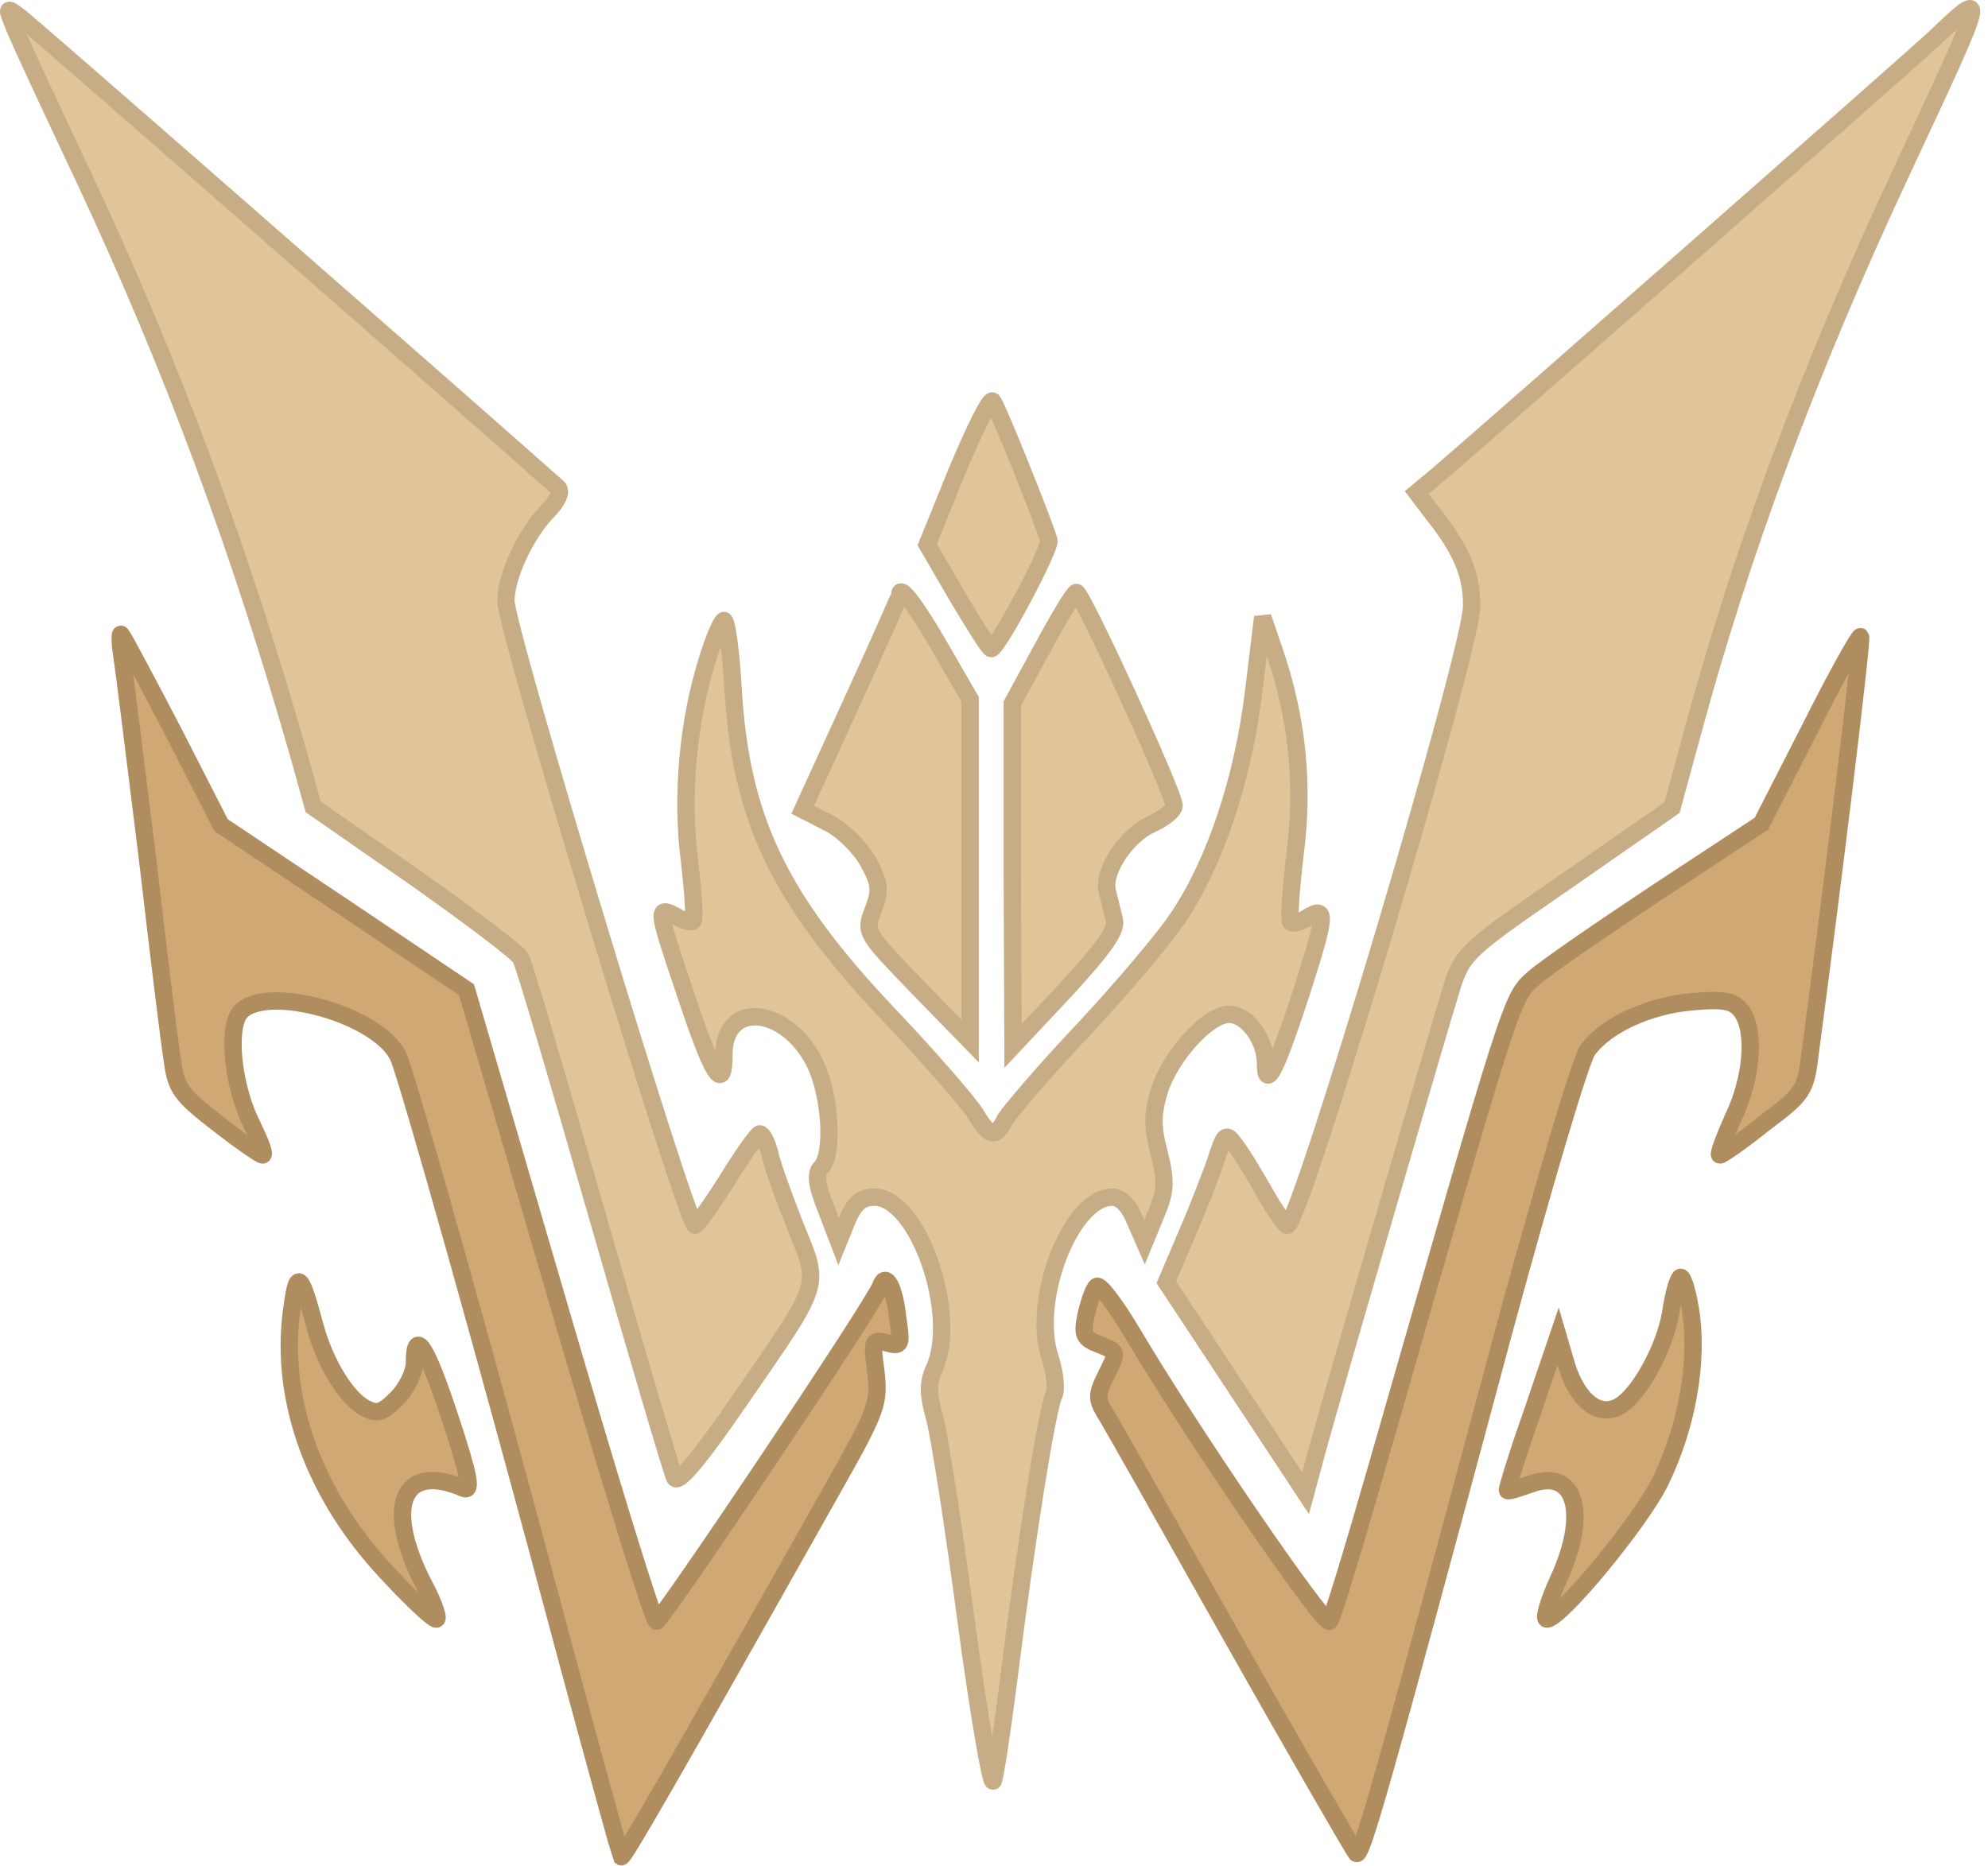 <svg width="229" height="215" viewBox="0 0 229 215" fill="none" xmlns="http://www.w3.org/2000/svg">
<path d="M1.806 3.52C2.454 5.059 5.938 12.594 9.584 20.291C19.954 42.409 27.732 63.473 34.618 87.698L36.077 92.964L47.743 101.066C54.063 105.522 59.653 109.735 59.977 110.383C60.382 111.031 64.352 124.561 68.889 140.36C73.426 156.158 77.396 169.607 77.72 170.256C78.125 170.985 80.475 168.23 85.255 161.262C94.815 147.408 94.491 148.381 91.574 141.17C90.278 137.848 88.9 134.121 88.657 132.825C88.333 131.61 87.847 130.638 87.523 130.638C87.28 130.638 85.579 132.987 83.796 135.904C82.014 138.739 80.312 141.089 80.07 141.17C79.097 141.17 58.276 72.547 58.276 69.226C58.276 66.471 60.463 61.691 62.894 59.098C64.19 57.802 64.757 56.668 64.271 56.182C51.308 44.677 3.345 2.71 2.211 1.9C0.672 0.765 0.672 0.765 1.806 3.52Z" fill="#E1C598" stroke="#C6AD85" stroke-width="2"/>
<path d="M222.743 4.491C219.583 7.408 172.43 48.889 165.625 54.723L163.194 56.748L164.976 59.098C168.298 63.23 169.595 66.227 169.513 69.873C169.513 74.977 149.745 141.169 148.287 141.169C148.044 141.169 146.828 139.468 145.613 137.28C144.398 135.174 142.94 132.743 142.291 131.933C141.238 130.475 141.076 130.556 140.104 133.553C139.537 135.255 137.997 139.225 136.701 142.222L134.352 147.732L142.372 159.884L150.393 172.037L151.77 166.933C153.877 159.236 165.949 117.836 167.326 113.461C168.541 109.815 169.189 109.248 180.613 101.389L192.604 93.044L194.791 85.023C200.544 63.635 208.402 42.489 219.178 19.48C229.143 -1.828 228.981 -1.423 222.743 4.491Z" fill="#E1C598" stroke="#C6AD85" stroke-width="2"/>
<path d="M110.289 54.156L106.806 62.744L110.289 68.739C112.234 71.98 113.935 74.734 114.178 74.734C114.907 74.734 121.065 63.149 120.822 62.258C120.255 60.232 114.826 46.702 114.34 46.216C114.016 45.892 112.234 49.538 110.289 54.156Z" fill="#E1C598" stroke="#C6AD85" stroke-width="2"/>
<path d="M103.646 68.497C103.646 68.659 101.135 74.33 98.056 81.055L92.466 93.288L95.463 94.828C97.084 95.638 99.109 97.663 100.001 99.284C101.378 101.795 101.459 102.605 100.568 104.874C99.595 107.467 99.676 107.467 105.672 113.705L111.748 119.943V100.256V80.569L108.426 74.816C105.591 69.874 103.646 67.281 103.646 68.497Z" fill="#E1C598" stroke="#C6AD85" stroke-width="2"/>
<path d="M120.093 74.653L116.609 81.054V100.822L116.69 120.51L122.767 114.028C127.223 109.167 128.681 107.142 128.357 105.926C128.114 105.035 127.79 103.577 127.547 102.686C126.98 100.417 129.734 96.204 132.732 94.908C134.109 94.26 135.244 93.369 135.244 92.802C135.244 91.424 124.63 68.253 123.982 68.253C123.739 68.253 121.957 71.17 120.093 74.653Z" fill="#E1C598" stroke="#C6AD85" stroke-width="2"/>
<path d="M81.528 75.868C79.26 82.917 78.449 91.748 79.421 99.121C79.827 102.767 80.07 105.845 79.827 106.088C79.665 106.331 78.692 106.088 77.801 105.521C75.614 104.387 75.614 104.63 78.935 114.433C82.095 123.993 83.391 126.019 83.391 121.482C83.391 115.081 90.845 115.973 94.005 122.778C95.706 126.586 96.03 133.067 94.572 134.526C93.924 135.174 94.005 136.389 95.139 139.225L96.597 143.033L97.651 140.44C98.461 138.577 99.271 137.928 100.729 137.928C105.752 137.928 110.452 151.459 107.616 157.697C106.887 159.236 106.887 160.614 107.616 163.206C108.183 165.151 109.803 175.602 111.262 186.539C112.72 197.477 114.178 205.822 114.421 205.174C114.664 204.525 115.475 199.178 116.204 193.426C118.229 177.222 120.66 162.153 121.389 160.776C121.713 160.127 121.551 158.264 120.984 156.482C118.715 149.919 123.333 137.928 128.114 137.928C129.086 137.928 130.058 138.901 130.706 140.521L131.84 143.114L133.137 139.954C134.271 137.28 134.352 136.227 133.542 132.905C132.732 129.908 132.732 128.368 133.542 125.695C134.757 121.725 139.132 116.864 141.563 116.864C143.669 116.864 145.776 119.78 145.776 122.535C145.776 125.695 146.991 123.264 149.826 114.595C152.743 105.521 152.905 104.306 150.637 105.683C149.826 106.25 148.935 106.493 148.692 106.25C148.449 106.007 148.692 102.523 149.178 98.392C150.232 90.371 149.421 82.593 146.748 74.896L145.451 71.088L144.398 79.757C143.183 89.723 140.023 99.283 135.729 105.683C134.19 108.033 129.248 113.866 124.792 118.646C120.336 123.345 116.366 128.044 115.799 128.935C114.664 131.204 114.016 131.042 112.396 128.368C111.667 127.153 107.13 121.887 102.269 116.783C89.63 103.415 85.336 94.26 84.445 79.352C84.202 75.058 83.716 71.493 83.391 71.493C83.148 71.493 82.257 73.438 81.528 75.868Z" fill="#E1C598" stroke="#C6AD85" stroke-width="2"/>
<path d="M14.04 75.544C14.283 77.084 15.579 87.454 16.956 98.634C18.253 109.734 19.549 120.428 19.873 122.292C20.278 125.37 20.845 126.181 25.058 129.421C27.651 131.447 30 133.067 30.243 133.067C30.567 133.067 30 131.609 29.109 129.745C27.003 125.695 26.192 119.375 27.408 117.026C29.514 113.056 43.449 116.62 45.88 121.725C46.933 124.074 56.088 156.481 65.162 190.59C68.565 203.229 71.482 213.761 71.563 213.923C71.806 214.085 76.505 205.984 96.354 170.741C101.053 162.396 101.296 161.586 100.891 158.021C100.405 154.456 100.486 154.294 102.107 154.699C103.808 155.185 103.889 155.023 103.403 151.782C102.998 148.218 102.026 146.516 101.458 148.137C100.729 150.243 76.1 186.944 75.614 186.782C75.209 186.701 70.185 170.336 64.352 150.324L53.739 114.028L39.641 104.549L25.463 95.07L19.954 84.294C16.875 78.38 14.202 73.357 13.959 73.114C13.797 72.871 13.797 74.005 14.04 75.544Z" fill="#CFA874" stroke="#B08D5F" stroke-width="2"/>
<path d="M208.483 83.971L202.893 94.908L191.065 102.686C184.583 106.98 178.102 111.436 176.724 112.651C174.051 115.001 174.375 114.109 158.576 169.121C155.903 178.438 153.472 186.459 153.148 186.783C152.5 187.431 136.863 164.503 130.382 153.484C128.437 150.244 126.655 147.894 126.331 148.218C125.926 148.542 125.44 150.081 125.116 151.459C124.63 153.808 124.792 154.213 126.736 154.943C128.762 155.753 128.762 155.753 127.465 158.345C126.331 160.533 126.331 161.181 127.141 162.558C127.789 163.531 134.352 175.197 141.886 188.565C149.421 201.933 155.903 213.114 156.227 213.519C156.794 214.086 158.981 206.47 173.241 153.322C177.778 136.632 182.072 122.049 182.882 120.996C184.988 118.079 190.011 115.811 195.034 115.406C198.68 115.082 199.734 115.325 200.625 116.54C202.245 118.808 201.84 124.156 199.653 128.774C198.599 131.123 197.87 133.068 198.113 133.068C198.356 133.068 200.706 131.447 203.217 129.422C207.673 126.1 207.997 125.614 208.483 121.563C211.238 100.903 214.56 73.6 214.317 73.357C214.155 73.195 211.481 77.975 208.483 83.971Z" fill="#CFA874" stroke="#B08D5F" stroke-width="2"/>
<path d="M33.565 151.215C32.269 161.423 36.239 172.28 44.503 181.111C47.258 184.109 49.85 186.539 50.255 186.539C50.579 186.539 50.012 184.757 48.878 182.65C44.179 173.576 46.285 168.391 53.415 171.47C54.387 171.875 54.063 170.092 51.876 163.449C49.121 155.104 47.744 152.916 47.744 156.967C47.744 158.102 46.852 159.965 45.718 161.099C44.017 162.801 43.45 162.963 42.072 162.234C39.885 161.099 37.454 157.048 36.32 152.916C34.538 146.354 34.214 146.192 33.565 151.215Z" fill="#CFA874" stroke="#B08D5F" stroke-width="2"/>
<path d="M193.495 147.245C193.171 147.65 192.685 149.514 192.442 151.296C191.794 155.185 188.958 160.451 186.689 161.91C184.34 163.449 181.747 161.504 180.451 157.291L179.479 153.97L176.481 162.801C174.78 167.581 173.564 171.632 173.645 171.713C173.726 171.875 174.942 171.47 176.319 170.984C181.585 169.039 183.044 174.467 179.398 182.245C178.344 184.595 177.777 186.539 178.182 186.539C179.722 186.539 188.877 175.44 191.226 170.74C194.386 164.259 195.682 156.724 194.71 150.81C194.305 148.379 193.738 146.759 193.495 147.245Z" fill="#CFA874" stroke="#B08D5F" stroke-width="2"/>
</svg>
